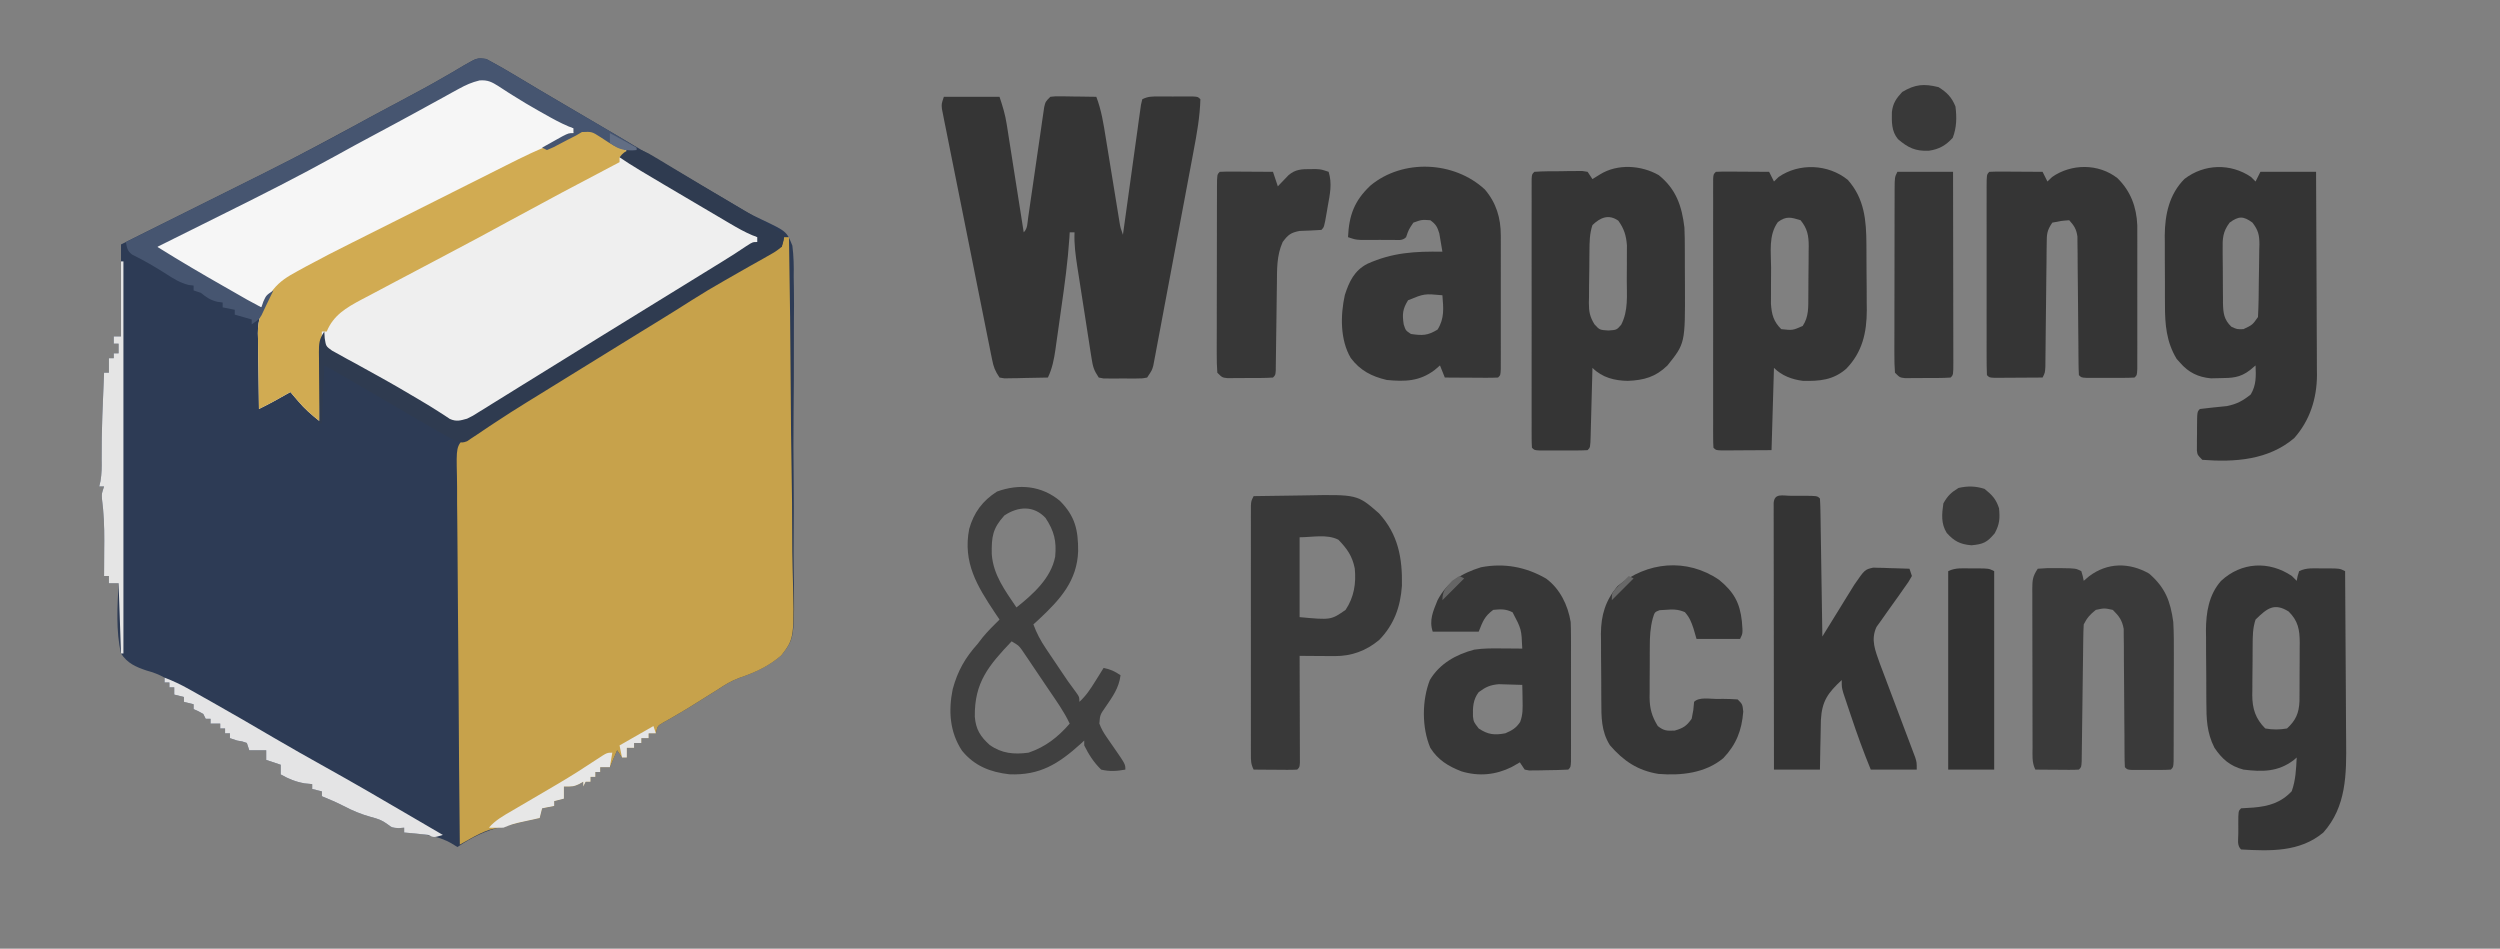<?xml version="1.0" encoding="UTF-8"?>
<svg version="1.1" xmlns="http://www.w3.org/2000/svg" width="1033" height="392">
<rect width="100%" height="100%" fill="#808080" stroke="none"/>
<path d="M0 0 C4.286 2.277 8.47 4.672 12.621 7.188 C14.597 8.371 16.574 9.553 18.551 10.734 C19.604 11.365 20.656 11.996 21.741 12.646 C26.946 15.751 32.179 18.807 37.412 21.865 C48.588 28.399 59.735 34.98 70.867 41.589 C80.49 47.299 90.141 52.96 99.803 58.604 C101.996 59.886 104.18 61.183 106.353 62.499 C108.828 63.965 111.319 65.229 113.941 66.411 C124.104 71.248 124.104 71.248 126.462 77.118 C127.026 81.491 127.105 85.648 127.019 90.046 C127.041 91.701 127.069 93.356 127.103 95.011 C127.174 99.488 127.15 103.96 127.102 108.437 C127.07 112.185 127.083 115.931 127.096 119.679 C127.124 128.528 127.072 137.373 126.971 146.222 C126.869 155.325 126.903 164.42 127.003 173.523 C127.084 181.36 127.079 189.195 127.008 197.032 C126.966 201.704 126.955 206.371 127.028 211.042 C127.417 239.319 127.417 239.319 121.865 246.437 C116.682 250.885 111.008 253.497 104.592 255.705 C101.26 256.915 98.606 258.559 95.668 260.527 C94.837 261.045 94.005 261.562 93.148 262.096 C92.376 262.58 91.604 263.064 90.809 263.562 C89.158 264.593 87.507 265.623 85.855 266.652 C84.687 267.385 84.687 267.385 83.494 268.132 C81.766 269.191 80.021 270.221 78.264 271.231 C77.356 271.754 76.447 272.277 75.512 272.816 C74.683 273.284 73.855 273.751 73.001 274.233 C70.756 275.554 70.756 275.554 70.059 278.625 C69.069 278.625 68.079 278.625 67.059 278.625 C67.059 279.285 67.059 279.945 67.059 280.625 C66.069 280.625 65.079 280.625 64.059 280.625 C64.059 281.285 64.059 281.945 64.059 282.625 C63.069 282.625 62.079 282.625 61.059 282.625 C61.059 283.285 61.059 283.945 61.059 284.625 C60.069 284.625 59.079 284.625 58.059 284.625 C58.059 285.945 58.059 287.265 58.059 288.625 C57.399 288.625 56.739 288.625 56.059 288.625 C55.069 287.14 55.069 287.14 54.059 285.625 C53.069 287.935 52.079 290.245 51.059 292.625 C49.739 292.625 48.419 292.625 47.059 292.625 C47.059 293.285 47.059 293.945 47.059 294.625 C46.399 294.625 45.739 294.625 45.059 294.625 C45.059 295.285 45.059 295.945 45.059 296.625 C44.399 296.625 43.739 296.625 43.059 296.625 C43.059 297.285 43.059 297.945 43.059 298.625 C42.399 298.625 41.739 298.625 41.059 298.625 C40.729 299.285 40.399 299.945 40.059 300.625 C40.059 299.965 40.059 299.305 40.059 298.625 C39.481 298.955 38.904 299.285 38.309 299.625 C36.059 300.625 36.059 300.625 32.059 300.625 C32.059 302.275 32.059 303.925 32.059 305.625 C30.739 305.955 29.419 306.285 28.059 306.625 C28.059 307.285 28.059 307.945 28.059 308.625 C26.409 308.955 24.759 309.285 23.059 309.625 C22.729 310.945 22.399 312.265 22.059 313.625 C21.455 313.758 20.852 313.891 20.23 314.027 C19.431 314.204 18.632 314.381 17.809 314.562 C17.02 314.737 16.231 314.911 15.418 315.09 C13.29 315.573 11.175 316.094 9.059 316.625 C8.252 316.804 7.445 316.983 6.613 317.168 C-0.416 318.859 -5.949 321.609 -11.941 325.625 C-12.701 325.153 -13.46 324.681 -14.242 324.195 C-20.372 320.629 -27.015 320.155 -33.941 319.625 C-33.941 318.965 -33.941 318.305 -33.941 317.625 C-34.684 317.687 -35.426 317.749 -36.191 317.812 C-38.941 317.625 -38.941 317.625 -40.816 316.203 C-43.131 314.484 -44.915 313.899 -47.691 313.188 C-51.763 312.045 -55.318 310.584 -59.047 308.609 C-61.941 307.106 -64.932 305.879 -67.941 304.625 C-67.941 303.965 -67.941 303.305 -67.941 302.625 C-69.261 302.295 -70.581 301.965 -71.941 301.625 C-71.941 300.965 -71.941 300.305 -71.941 299.625 C-72.973 299.522 -74.004 299.419 -75.066 299.312 C-78.892 298.634 -81.575 297.513 -84.941 295.625 C-84.941 294.305 -84.941 292.985 -84.941 291.625 C-86.921 290.965 -88.901 290.305 -90.941 289.625 C-90.941 288.305 -90.941 286.985 -90.941 285.625 C-93.251 285.625 -95.561 285.625 -97.941 285.625 C-98.436 284.14 -98.436 284.14 -98.941 282.625 C-100.833 281.944 -100.833 281.944 -102.941 281.625 C-103.931 281.295 -104.921 280.965 -105.941 280.625 C-105.941 279.965 -105.941 279.305 -105.941 278.625 C-106.601 278.625 -107.261 278.625 -107.941 278.625 C-107.941 277.965 -107.941 277.305 -107.941 276.625 C-108.601 276.625 -109.261 276.625 -109.941 276.625 C-109.941 275.965 -109.941 275.305 -109.941 274.625 C-111.261 274.625 -112.581 274.625 -113.941 274.625 C-113.941 273.965 -113.941 273.305 -113.941 272.625 C-114.601 272.625 -115.261 272.625 -115.941 272.625 C-116.271 271.965 -116.601 271.305 -116.941 270.625 C-118.958 269.491 -118.958 269.491 -120.941 268.625 C-120.941 267.965 -120.941 267.305 -120.941 266.625 C-122.261 266.295 -123.581 265.965 -124.941 265.625 C-124.941 264.965 -124.941 264.305 -124.941 263.625 C-126.261 263.295 -127.581 262.965 -128.941 262.625 C-128.941 261.635 -128.941 260.645 -128.941 259.625 C-129.601 259.625 -130.261 259.625 -130.941 259.625 C-130.941 258.965 -130.941 258.305 -130.941 257.625 C-131.601 257.625 -132.261 257.625 -132.941 257.625 C-132.941 256.965 -132.941 256.305 -132.941 255.625 C-135.421 254.257 -137.6 253.447 -140.359 252.699 C-144.787 251.218 -148.36 249.67 -150.941 245.625 C-153.105 236.268 -152.432 226.156 -151.941 216.625 C-153.261 216.625 -154.581 216.625 -155.941 216.625 C-155.941 215.635 -155.941 214.645 -155.941 213.625 C-156.601 213.625 -157.261 213.625 -157.941 213.625 C-157.936 212.95 -157.931 212.276 -157.926 211.581 C-157.905 208.47 -157.892 205.36 -157.879 202.25 C-157.871 201.189 -157.862 200.128 -157.854 199.035 C-157.836 193.171 -158.048 187.478 -158.823 181.662 C-158.941 179.625 -158.941 179.625 -157.941 176.625 C-158.601 176.625 -159.261 176.625 -159.941 176.625 C-159.776 175.926 -159.611 175.228 -159.441 174.508 C-158.906 171.419 -158.882 168.635 -158.941 165.5 C-159.037 153.533 -158.431 141.579 -157.941 129.625 C-157.281 129.625 -156.621 129.625 -155.941 129.625 C-155.941 127.645 -155.941 125.665 -155.941 123.625 C-155.281 123.625 -154.621 123.625 -153.941 123.625 C-153.941 122.965 -153.941 122.305 -153.941 121.625 C-153.281 121.625 -152.621 121.625 -151.941 121.625 C-151.941 120.305 -151.941 118.985 -151.941 117.625 C-152.601 117.625 -153.261 117.625 -153.941 117.625 C-153.941 116.635 -153.941 115.645 -153.941 114.625 C-152.951 114.625 -151.961 114.625 -150.941 114.625 C-150.941 102.085 -150.941 89.545 -150.941 76.625 C-145.566 73.949 -140.191 71.273 -134.652 68.516 C-131.198 66.793 -127.743 65.071 -124.289 63.348 C-118.836 60.627 -113.382 57.907 -107.926 55.193 C-80.262 41.438 -80.262 41.438 -53.058 26.802 C-49.849 25.017 -46.612 23.285 -43.371 21.559 C-42.28 20.976 -41.189 20.393 -40.065 19.793 C-38.399 18.905 -36.733 18.018 -35.066 17.133 C-28.967 13.894 -22.895 10.63 -16.926 7.156 C-16.013 6.631 -15.101 6.106 -14.161 5.565 C-12.482 4.593 -10.813 3.605 -9.156 2.597 C-3.804 -0.485 -3.804 -0.485 0 0 Z " fill="#2D3B55" transform="translate(200.941,24.375)"/>
<path d="M0 0 C0.66 0 1.32 0 2 0 C2.384 21.94 2.641 43.879 2.749 65.822 C2.802 76.012 2.895 86.199 3.087 96.387 C3.254 105.273 3.342 114.155 3.339 123.041 C3.34 127.745 3.379 132.441 3.511 137.142 C4.281 165.728 4.281 165.728 -1.17 172.826 C-6.347 177.298 -12.026 179.894 -18.458 182.085 C-21.8 183.288 -24.449 184.928 -27.391 186.902 C-28.222 187.42 -29.054 187.937 -29.91 188.471 C-30.682 188.955 -31.454 189.439 -32.25 189.938 C-33.901 190.968 -35.552 191.998 -37.203 193.027 C-37.982 193.516 -38.762 194.004 -39.564 194.507 C-41.292 195.566 -43.038 196.596 -44.795 197.606 C-45.703 198.129 -46.611 198.652 -47.547 199.191 C-48.375 199.659 -49.204 200.126 -50.058 200.608 C-52.302 201.929 -52.302 201.929 -53 205 C-53.99 205 -54.98 205 -56 205 C-56 205.66 -56 206.32 -56 207 C-56.99 207 -57.98 207 -59 207 C-59 207.66 -59 208.32 -59 209 C-59.99 209 -60.98 209 -62 209 C-62 209.66 -62 210.32 -62 211 C-62.99 211 -63.98 211 -65 211 C-65 212.32 -65 213.64 -65 215 C-65.66 215 -66.32 215 -67 215 C-67.66 214.01 -68.32 213.02 -69 212 C-69.99 214.31 -70.98 216.62 -72 219 C-73.32 219 -74.64 219 -76 219 C-76 219.66 -76 220.32 -76 221 C-76.66 221 -77.32 221 -78 221 C-78 221.66 -78 222.32 -78 223 C-78.66 223 -79.32 223 -80 223 C-80 223.66 -80 224.32 -80 225 C-80.66 225 -81.32 225 -82 225 C-82.33 225.66 -82.66 226.32 -83 227 C-83 226.34 -83 225.68 -83 225 C-83.578 225.33 -84.155 225.66 -84.75 226 C-87 227 -87 227 -91 227 C-91 228.65 -91 230.3 -91 232 C-92.32 232.33 -93.64 232.66 -95 233 C-95 233.66 -95 234.32 -95 235 C-96.65 235.33 -98.3 235.66 -100 236 C-100.33 237.32 -100.66 238.64 -101 240 C-101.603 240.133 -102.207 240.266 -102.828 240.402 C-104.027 240.667 -104.027 240.667 -105.25 240.938 C-106.039 241.112 -106.828 241.286 -107.641 241.465 C-109.769 241.948 -111.884 242.466 -114 243 C-114.819 243.191 -115.637 243.382 -116.48 243.578 C-117.374 243.8 -118.267 244.022 -119.188 244.25 C-120.068 244.461 -120.948 244.673 -121.855 244.891 C-124.716 245.9 -127.066 247.083 -129.697 248.569 C-130.907 249.25 -130.907 249.25 -132.142 249.945 C-133.062 250.467 -133.062 250.467 -134 251 C-134.234 229.477 -134.41 207.955 -134.518 186.432 C-134.57 176.438 -134.64 166.444 -134.754 156.451 C-134.854 147.74 -134.919 139.03 -134.941 130.318 C-134.954 125.706 -134.985 121.095 -135.057 116.483 C-135.125 112.139 -135.146 107.798 -135.131 103.454 C-135.134 101.862 -135.154 100.27 -135.192 98.679 C-135.467 86.672 -135.467 86.672 -131.856 82.556 C-129.306 80.74 -126.819 79.35 -124 78 C-122.489 77.087 -120.985 76.162 -119.492 75.219 C-117.955 74.309 -116.416 73.403 -114.875 72.5 C-107.312 68.014 -99.822 63.426 -92.375 58.75 C-67.633 43.228 -42.722 27.965 -17.643 12.993 C-16.886 12.54 -16.128 12.088 -15.348 11.621 C-14.625 11.189 -13.902 10.757 -13.157 10.312 C-10.279 8.562 -7.449 6.74 -4.627 4.903 C-3 4 -3 4 -1 4 C-0.67 2.68 -0.34 1.36 0 0 Z " fill="#C7A24B" transform="translate(324,98)"/>
<path d="M0 0 C1.055 0.64 2.11 1.279 3.198 1.938 C3.772 2.282 4.346 2.627 4.938 2.981 C6.76 4.077 8.575 5.185 10.389 6.294 C11.603 7.027 12.817 7.759 14.031 8.491 C16.336 9.88 18.638 11.272 20.939 12.667 C24.248 14.66 27.583 16.591 30.951 18.481 C30.951 19.141 30.951 19.801 30.951 20.481 C26.496 22.956 26.496 22.956 21.951 25.481 C24.003 24.25 26.064 23.047 28.139 21.856 C28.717 21.506 29.295 21.155 29.891 20.794 C32.622 19.25 34.291 18.339 37.42 19.012 C38.255 19.497 39.091 19.982 39.951 20.481 C40.512 20.788 41.072 21.094 41.65 21.409 C43.539 22.447 45.402 23.521 47.264 24.606 C47.909 24.979 48.554 25.351 49.219 25.735 C50.798 26.648 52.375 27.564 53.951 28.481 C53.291 29.141 52.631 29.801 51.951 30.481 C63.908 38.145 76.131 45.33 88.398 52.481 C90.155 53.506 91.91 54.533 93.665 55.561 C95.791 56.803 97.922 58.037 100.058 59.26 C100.974 59.792 101.89 60.324 102.834 60.872 C103.635 61.331 104.436 61.79 105.26 62.263 C105.819 62.665 106.377 63.067 106.951 63.481 C106.951 64.141 106.951 64.801 106.951 65.481 C104.898 66.971 104.898 66.971 102.002 68.719 C100.937 69.368 99.873 70.016 98.776 70.684 C97.605 71.388 96.435 72.091 95.264 72.794 C94.066 73.521 92.868 74.249 91.67 74.977 C89.243 76.454 86.814 77.927 84.384 79.398 C79.718 82.225 75.084 85.102 70.451 87.981 C62.628 92.831 54.792 97.66 46.951 102.481 C37.319 108.405 27.696 114.344 18.084 120.302 C14.456 122.55 10.826 124.794 7.194 127.036 C6.243 127.623 5.293 128.21 4.314 128.814 C2.502 129.934 0.689 131.052 -1.124 132.169 C-1.943 132.676 -2.763 133.182 -3.607 133.704 C-4.378 134.177 -5.149 134.65 -5.943 135.138 C-7.807 136.327 -9.56 137.596 -11.334 138.915 C-14.049 140.481 -14.049 140.481 -16.394 140.248 C-19.294 139.41 -21.605 138.264 -24.232 136.778 C-25.232 136.216 -26.232 135.654 -27.262 135.074 C-28.326 134.466 -29.39 133.858 -30.486 133.231 C-31.585 132.609 -32.685 131.986 -33.817 131.345 C-44.639 125.195 -55.421 118.962 -66.049 112.481 C-66.677 112.103 -67.306 111.724 -67.953 111.334 C-71.929 108.841 -71.929 108.841 -73.049 105.481 C-73.379 116.701 -73.709 127.921 -74.049 139.481 C-77.526 136.699 -80.066 134.52 -82.861 131.231 C-83.466 130.525 -84.07 129.818 -84.693 129.091 C-85.14 128.559 -85.588 128.028 -86.049 127.481 C-86.652 127.819 -87.255 128.157 -87.877 128.505 C-88.676 128.951 -89.475 129.397 -90.299 129.856 C-91.087 130.297 -91.876 130.738 -92.689 131.192 C-94.788 132.339 -96.907 133.418 -99.049 134.481 C-99.148 129.216 -99.22 123.951 -99.268 118.685 C-99.288 116.897 -99.316 115.108 -99.35 113.32 C-99.399 110.738 -99.422 108.157 -99.439 105.575 C-99.46 104.785 -99.48 103.995 -99.502 103.181 C-99.504 97.292 -97.985 93.583 -95.049 88.481 C-96.039 89.801 -97.029 91.121 -98.049 92.481 C-102.165 91.224 -105.694 89.699 -109.392 87.505 C-110.386 86.92 -111.379 86.334 -112.402 85.732 C-113.44 85.113 -114.479 84.494 -115.549 83.856 C-117.694 82.59 -119.84 81.324 -121.986 80.059 C-123.022 79.446 -124.059 78.833 -125.127 78.202 C-128.916 75.971 -132.726 73.779 -136.549 71.606 C-137.631 70.99 -138.714 70.374 -139.83 69.739 C-140.562 69.324 -141.294 68.909 -142.049 68.481 C-139.533 65.597 -136.778 64.171 -133.366 62.485 C-132.196 61.904 -131.026 61.322 -129.82 60.723 C-129.194 60.415 -128.567 60.107 -127.922 59.79 C-125.934 58.813 -123.95 57.829 -121.967 56.843 C-118.442 55.092 -114.914 53.347 -111.384 51.604 C-105.137 48.52 -98.893 45.43 -92.654 42.329 C-91.979 41.993 -91.303 41.658 -90.607 41.312 C-79.341 35.705 -68.25 29.825 -57.254 23.704 C-54.156 21.986 -51.038 20.308 -47.916 18.634 C-46.915 18.096 -45.915 17.559 -44.884 17.005 C-42.812 15.895 -40.74 14.786 -38.667 13.678 C-33.46 10.888 -28.284 8.064 -23.166 5.114 C-22.256 4.595 -21.346 4.075 -20.408 3.54 C-18.719 2.571 -17.037 1.59 -15.365 0.592 C-14.241 -0.049 -14.241 -0.049 -13.095 -0.702 C-12.134 -1.268 -12.134 -1.268 -11.153 -1.845 C-7.017 -3.17 -3.766 -1.876 0 0 Z " fill="#EFEFEF" transform="translate(206.049,34.519)"/>
<path d="M0 0 C7.59 0 15.18 0 23 0 C24.339 4.018 25.322 7.206 25.961 11.271 C26.201 12.772 26.201 12.772 26.446 14.303 C26.611 15.366 26.776 16.429 26.945 17.523 C27.12 18.625 27.295 19.726 27.475 20.861 C28.03 24.365 28.577 27.87 29.125 31.375 C29.501 33.757 29.877 36.138 30.254 38.52 C31.175 44.346 32.09 50.172 33 56 C34.642 54.358 34.492 52.312 34.816 50.053 C34.97 48.998 35.123 47.944 35.282 46.857 C35.445 45.709 35.609 44.562 35.777 43.379 C36.129 40.976 36.482 38.573 36.834 36.17 C37.388 32.36 37.939 28.551 38.486 24.74 C39.013 21.077 39.551 17.415 40.09 13.754 C40.251 12.608 40.413 11.462 40.579 10.282 C40.736 9.224 40.893 8.166 41.054 7.076 C41.189 6.142 41.324 5.208 41.463 4.246 C42 2 42 2 44 0 C45.971 -0.227 45.971 -0.227 48.352 -0.195 C49.202 -0.189 50.053 -0.182 50.93 -0.176 C52.264 -0.151 52.264 -0.151 53.625 -0.125 C54.971 -0.111 54.971 -0.111 56.344 -0.098 C58.563 -0.074 60.781 -0.041 63 0 C65.11 5.543 65.978 11.153 66.91 16.98 C67.083 18.03 67.255 19.08 67.432 20.162 C67.98 23.503 68.522 26.845 69.062 30.188 C69.608 33.54 70.154 36.893 70.703 40.245 C71.044 42.328 71.383 44.412 71.718 46.496 C71.949 47.908 71.949 47.908 72.184 49.348 C72.318 50.176 72.452 51.004 72.589 51.857 C72.984 54.173 72.984 54.173 74 57 C74.096 56.301 74.192 55.601 74.29 54.881 C75.193 48.302 76.104 41.724 77.026 35.147 C77.499 31.766 77.969 28.384 78.431 25.001 C78.962 21.115 79.508 17.231 80.055 13.348 C80.302 11.518 80.302 11.518 80.554 9.651 C80.794 7.97 80.794 7.97 81.039 6.254 C81.176 5.262 81.314 4.269 81.456 3.246 C81.635 2.505 81.815 1.764 82 1 C84.437 -0.219 86.033 -0.129 88.754 -0.133 C90.159 -0.135 90.159 -0.135 91.592 -0.137 C93.062 -0.131 93.062 -0.131 94.562 -0.125 C95.547 -0.129 96.531 -0.133 97.545 -0.137 C98.48 -0.135 99.415 -0.134 100.379 -0.133 C101.241 -0.132 102.103 -0.131 102.99 -0.129 C105 0 105 0 106 1 C105.807 8.232 104.52 15.382 103.174 22.473 C102.992 23.455 102.81 24.436 102.622 25.448 C102.025 28.654 101.421 31.858 100.816 35.062 C100.396 37.304 99.977 39.546 99.557 41.787 C98.68 46.464 97.8 51.141 96.917 55.817 C95.784 61.815 94.663 67.816 93.544 73.817 C92.682 78.437 91.813 83.055 90.942 87.673 C90.526 89.887 90.112 92.1 89.7 94.314 C89.125 97.398 88.541 100.481 87.955 103.562 C87.786 104.479 87.618 105.395 87.443 106.339 C87.282 107.177 87.121 108.015 86.955 108.879 C86.75 109.971 86.75 109.971 86.54 111.084 C86 113 86 113 84 116 C81.969 116.388 81.969 116.388 79.5 116.398 C78.17 116.404 78.17 116.404 76.812 116.41 C75.884 116.399 74.956 116.387 74 116.375 C73.072 116.387 72.144 116.398 71.188 116.41 C70.301 116.406 69.414 116.402 68.5 116.398 C67.685 116.395 66.871 116.392 66.031 116.388 C65.361 116.26 64.691 116.132 64 116 C61.988 112.982 61.583 111.559 61.039 108.073 C60.879 107.072 60.719 106.07 60.554 105.038 C60.389 103.957 60.224 102.876 60.055 101.762 C59.88 100.648 59.705 99.535 59.525 98.387 C59.157 96.03 58.792 93.672 58.431 91.314 C57.879 87.711 57.313 84.11 56.746 80.51 C56.39 78.219 56.034 75.928 55.68 73.637 C55.511 72.562 55.342 71.486 55.168 70.379 C54.434 65.545 53.773 60.906 54 56 C53.34 56 52.68 56 52 56 C51.962 56.689 51.924 57.378 51.885 58.088 C51.235 68.013 49.887 77.81 48.471 87.65 C48.059 90.521 47.659 93.393 47.26 96.266 C46.998 98.104 46.736 99.943 46.473 101.781 C46.355 102.633 46.237 103.485 46.116 104.363 C45.51 108.509 44.806 112.172 43 116 C39.708 116.087 36.417 116.14 33.125 116.188 C32.188 116.213 31.251 116.238 30.285 116.264 C29.389 116.273 28.493 116.283 27.57 116.293 C26.743 116.309 25.915 116.324 25.063 116.341 C24.382 116.228 23.701 116.116 23 116 C21.098 113.147 20.571 111.736 19.918 108.483 C19.728 107.558 19.539 106.633 19.344 105.679 C19.144 104.666 18.944 103.653 18.738 102.609 C18.521 101.541 18.305 100.472 18.082 99.371 C17.367 95.832 16.661 92.291 15.957 88.75 C15.465 86.295 14.972 83.84 14.479 81.386 C13.446 76.239 12.419 71.09 11.395 65.941 C10.211 59.987 9.016 54.035 7.816 48.084 C6.662 42.36 5.517 36.634 4.375 30.908 C3.888 28.47 3.399 26.034 2.907 23.597 C2.222 20.196 1.547 16.794 0.874 13.391 C0.668 12.378 0.462 11.364 0.25 10.321 C0.069 9.395 -0.112 8.47 -0.299 7.517 C-0.459 6.712 -0.62 5.908 -0.785 5.079 C-1 3 -1 3 0 0 Z " fill="#353535" transform="translate(390,40)"/>
<path d="M0 0 C1.055 0.64 2.11 1.279 3.198 1.938 C3.772 2.282 4.346 2.627 4.938 2.981 C6.76 4.077 8.575 5.185 10.389 6.294 C11.603 7.027 12.817 7.759 14.031 8.491 C16.336 9.88 18.638 11.272 20.939 12.667 C24.248 14.66 27.583 16.591 30.951 18.481 C30.951 19.141 30.951 19.801 30.951 20.481 C13.207 29.656 -4.569 38.765 -22.439 47.692 C-23.36 48.152 -23.36 48.152 -24.299 48.621 C-29.831 51.385 -35.365 54.145 -40.902 56.899 C-57.871 65.335 -57.871 65.335 -74.72 74.005 C-75.457 74.388 -76.194 74.772 -76.952 75.167 C-86.602 80.018 -86.602 80.018 -94.486 87.169 C-94.959 87.75 -95.432 88.331 -95.92 88.93 C-97.125 90.497 -97.125 90.497 -98.049 92.481 C-102.165 91.224 -105.694 89.699 -109.392 87.505 C-110.386 86.92 -111.379 86.334 -112.402 85.732 C-113.44 85.113 -114.479 84.494 -115.549 83.856 C-117.694 82.59 -119.84 81.324 -121.986 80.059 C-123.022 79.446 -124.059 78.833 -125.127 78.202 C-128.916 75.971 -132.726 73.779 -136.549 71.606 C-137.631 70.99 -138.714 70.374 -139.83 69.739 C-140.562 69.324 -141.294 68.909 -142.049 68.481 C-139.533 65.597 -136.778 64.171 -133.366 62.485 C-132.196 61.904 -131.026 61.322 -129.82 60.723 C-129.194 60.415 -128.567 60.107 -127.922 59.79 C-125.934 58.813 -123.95 57.829 -121.967 56.843 C-118.442 55.092 -114.914 53.347 -111.384 51.604 C-105.137 48.52 -98.893 45.43 -92.654 42.329 C-91.979 41.993 -91.303 41.658 -90.607 41.312 C-79.341 35.705 -68.25 29.825 -57.254 23.704 C-54.156 21.986 -51.038 20.308 -47.916 18.634 C-46.915 18.096 -45.915 17.559 -44.884 17.005 C-42.812 15.895 -40.74 14.786 -38.667 13.678 C-33.46 10.888 -28.284 8.064 -23.166 5.114 C-22.256 4.595 -21.346 4.075 -20.408 3.54 C-18.719 2.571 -17.037 1.59 -15.365 0.592 C-14.241 -0.049 -14.241 -0.049 -13.095 -0.702 C-12.134 -1.268 -12.134 -1.268 -11.153 -1.845 C-7.017 -3.17 -3.766 -1.876 0 0 Z " fill="#F6F6F6" transform="translate(206.049,34.519)"/>
<path d="M0 0 C0.619 0.619 1.238 1.238 1.875 1.875 C2.535 0.555 3.195 -0.765 3.875 -2.125 C11.465 -2.125 19.055 -2.125 26.875 -2.125 C26.943 9.567 26.998 21.259 27.03 32.952 C27.046 38.382 27.067 43.811 27.101 49.241 C27.134 54.487 27.152 59.732 27.16 64.978 C27.165 66.973 27.176 68.969 27.192 70.965 C27.214 73.772 27.217 76.579 27.216 79.386 C27.226 80.201 27.237 81.016 27.248 81.856 C27.197 91.553 24.337 100.544 17.875 107.875 C7.205 116.951 -6.607 117.922 -20.125 116.875 C-22.125 114.875 -22.125 114.875 -22.368 113.011 C-22.364 112.274 -22.36 111.537 -22.355 110.777 C-22.354 109.976 -22.352 109.175 -22.35 108.35 C-22.337 107.512 -22.325 106.675 -22.312 105.812 C-22.312 104.971 -22.311 104.13 -22.311 103.264 C-22.265 97.015 -22.265 97.015 -21.125 95.875 C-17.406 95.412 -13.686 95.038 -9.957 94.668 C-5.795 93.807 -3.428 92.508 -0.125 89.875 C2.206 85.955 2.051 82.361 1.875 77.875 C1.112 78.514 0.349 79.154 -0.438 79.812 C-4.598 83.005 -7.813 83.06 -12.938 83.125 C-14.14 83.151 -15.343 83.177 -16.582 83.203 C-21.866 82.714 -25.84 80.776 -29.312 76.75 C-29.78 76.232 -30.248 75.714 -30.73 75.18 C-34.979 68.159 -35.583 60.922 -35.559 52.883 C-35.566 51.343 -35.566 51.343 -35.574 49.772 C-35.581 47.612 -35.58 45.452 -35.571 43.292 C-35.563 40.016 -35.591 36.741 -35.623 33.465 C-35.625 31.354 -35.624 29.243 -35.621 27.133 C-35.632 26.168 -35.644 25.203 -35.655 24.209 C-35.567 15.484 -33.817 7.164 -27.5 0.812 C-19.393 -5.433 -8.461 -5.754 0 0 Z M-8.838 18.861 C-11.703 22.637 -11.818 25.542 -11.719 30.098 C-11.719 30.88 -11.719 31.663 -11.719 32.469 C-11.714 34.117 -11.696 35.765 -11.667 37.413 C-11.625 39.933 -11.626 42.45 -11.633 44.971 C-11.622 46.576 -11.609 48.18 -11.594 49.785 C-11.594 50.536 -11.593 51.287 -11.593 52.061 C-11.499 56.242 -11.208 58.918 -8.125 61.875 C-5.768 62.963 -5.768 62.963 -3.125 62.875 C0.588 61.124 0.588 61.124 2.875 57.875 C3.159 52.792 3.189 47.708 3.225 42.618 C3.242 40.92 3.269 39.221 3.307 37.523 C3.362 35.071 3.384 32.621 3.398 30.168 C3.432 29.035 3.432 29.035 3.467 27.879 C3.451 23.909 3.013 22.058 0.592 18.857 C-3.188 16.1 -5.062 16.097 -8.838 18.861 Z " fill="#343434" transform="translate(930.125,73.125)"/>
<path d="M0 0 C6.913 7.777 7.658 16.777 7.703 26.668 C7.709 27.636 7.715 28.604 7.72 29.601 C7.73 31.648 7.736 33.695 7.74 35.741 C7.75 38.847 7.781 41.951 7.812 45.057 C7.819 47.052 7.824 49.048 7.828 51.043 C7.84 51.96 7.853 52.877 7.866 53.822 C7.834 63.185 6.005 71.231 -0.629 78.059 C-6.044 82.773 -11.636 83.211 -18.547 83.055 C-23.004 82.501 -27.245 80.943 -30.5 77.688 C-30.83 88.907 -31.16 100.127 -31.5 111.688 C-35.274 111.708 -39.049 111.729 -42.938 111.75 C-44.129 111.759 -45.321 111.768 -46.549 111.778 C-47.946 111.781 -47.946 111.781 -49.371 111.785 C-50.329 111.79 -51.288 111.796 -52.275 111.801 C-54.5 111.688 -54.5 111.688 -55.5 110.688 C-55.598 109.222 -55.626 107.752 -55.627 106.284 C-55.63 105.333 -55.633 104.383 -55.636 103.403 C-55.634 102.352 -55.631 101.3 -55.629 100.217 C-55.631 99.116 -55.633 98.015 -55.635 96.881 C-55.639 93.223 -55.636 89.565 -55.633 85.906 C-55.633 83.377 -55.634 80.847 -55.636 78.317 C-55.637 73.008 -55.635 67.698 -55.63 62.388 C-55.625 56.241 -55.627 50.095 -55.632 43.948 C-55.637 38.045 -55.637 32.143 -55.634 26.24 C-55.633 23.723 -55.634 21.207 -55.636 18.69 C-55.639 15.179 -55.635 11.669 -55.629 8.158 C-55.631 7.107 -55.633 6.055 -55.636 4.972 C-55.633 4.021 -55.63 3.07 -55.627 2.091 C-55.627 1.26 -55.626 0.429 -55.626 -0.427 C-55.5 -2.312 -55.5 -2.312 -54.5 -3.312 C-52.865 -3.4 -51.227 -3.42 -49.59 -3.41 C-48.6 -3.407 -47.611 -3.404 -46.592 -3.4 C-45.551 -3.392 -44.51 -3.384 -43.438 -3.375 C-41.87 -3.368 -41.87 -3.368 -40.271 -3.361 C-37.681 -3.349 -35.09 -3.333 -32.5 -3.312 C-31.84 -1.992 -31.18 -0.672 -30.5 0.688 C-29.861 0.069 -29.221 -0.55 -28.562 -1.188 C-20.098 -7.061 -8.093 -6.537 0 0 Z M-28.875 17.438 C-32.837 22.924 -31.686 29.834 -31.685 36.311 C-31.687 38.547 -31.706 40.783 -31.725 43.02 C-31.728 44.448 -31.73 45.876 -31.73 47.305 C-31.737 49.248 -31.737 49.248 -31.743 51.23 C-31.43 55.684 -30.673 58.515 -27.5 61.688 C-22.795 62.21 -22.795 62.21 -18.625 60.375 C-16.068 56.54 -16.323 52.557 -16.297 48.133 C-16.291 47.394 -16.285 46.656 -16.28 45.895 C-16.27 44.333 -16.264 42.771 -16.26 41.209 C-16.25 38.828 -16.219 36.448 -16.188 34.066 C-16.181 32.547 -16.176 31.027 -16.172 29.508 C-16.16 28.799 -16.147 28.091 -16.134 27.361 C-16.154 22.977 -16.704 20.116 -19.5 16.688 C-23.505 15.45 -25.418 14.891 -28.875 17.438 Z " fill="#353535" transform="translate(763.5,74.312)"/>
<path d="M0 0 C7.163 5.782 9.52 12.713 10.586 21.621 C10.73 24.576 10.75 27.526 10.754 30.484 C10.759 31.732 10.759 31.732 10.764 33.006 C10.769 34.758 10.771 36.51 10.771 38.262 C10.773 40.915 10.792 43.568 10.811 46.221 C10.89 69.501 10.89 69.501 3.586 78.621 C-1.301 83.383 -6.092 84.719 -12.789 84.996 C-18.26 84.914 -23.39 83.646 -27.414 79.621 C-27.439 80.616 -27.464 81.61 -27.49 82.635 C-27.584 86.312 -27.684 89.988 -27.786 93.665 C-27.83 95.259 -27.871 96.853 -27.911 98.447 C-27.969 100.733 -28.033 103.019 -28.098 105.305 C-28.123 106.38 -28.123 106.38 -28.148 107.476 C-28.3 112.507 -28.3 112.507 -29.414 113.621 C-31.037 113.72 -32.663 113.752 -34.289 113.754 C-35.274 113.755 -36.259 113.756 -37.273 113.758 C-38.31 113.754 -39.346 113.75 -40.414 113.746 C-41.969 113.752 -41.969 113.752 -43.555 113.758 C-44.54 113.757 -45.524 113.755 -46.539 113.754 C-47.449 113.753 -48.359 113.752 -49.297 113.75 C-51.414 113.621 -51.414 113.621 -52.414 112.621 C-52.512 111.156 -52.54 109.686 -52.541 108.218 C-52.544 107.267 -52.547 106.316 -52.55 105.337 C-52.548 104.285 -52.546 103.234 -52.543 102.15 C-52.545 101.05 -52.547 99.949 -52.549 98.815 C-52.553 95.157 -52.55 91.498 -52.547 87.84 C-52.548 85.31 -52.549 82.781 -52.55 80.251 C-52.551 74.941 -52.549 69.631 -52.544 64.322 C-52.539 58.175 -52.541 52.028 -52.546 45.882 C-52.551 39.979 -52.551 34.076 -52.548 28.174 C-52.547 25.657 -52.548 23.14 -52.55 20.623 C-52.553 17.113 -52.549 13.602 -52.543 10.092 C-52.545 9.04 -52.548 7.989 -52.55 6.906 C-52.547 5.955 -52.544 5.004 -52.541 4.025 C-52.541 3.193 -52.54 2.362 -52.54 1.506 C-52.414 -0.379 -52.414 -0.379 -51.414 -1.379 C-47.776 -1.658 -44.124 -1.611 -40.477 -1.629 C-38.935 -1.66 -38.935 -1.66 -37.361 -1.691 C-36.38 -1.697 -35.398 -1.702 -34.387 -1.707 C-33.029 -1.721 -33.029 -1.721 -31.645 -1.735 C-30.909 -1.618 -30.173 -1.5 -29.414 -1.379 C-28.424 0.106 -28.424 0.106 -27.414 1.621 C-26.383 0.982 -25.352 0.342 -24.289 -0.316 C-17.066 -4.795 -7.263 -4.149 0 0 Z M-27.414 20.621 C-28.623 24.249 -28.614 27.615 -28.652 31.395 C-28.66 32.155 -28.668 32.916 -28.677 33.7 C-28.691 35.309 -28.701 36.918 -28.709 38.526 C-28.726 40.98 -28.77 43.433 -28.814 45.887 C-28.825 47.452 -28.833 49.017 -28.84 50.582 C-28.857 51.312 -28.875 52.043 -28.893 52.795 C-28.878 56.399 -28.497 58.484 -26.61 61.588 C-24.466 63.952 -24.466 63.952 -20.852 64.184 C-17.403 63.954 -17.403 63.954 -15.539 61.809 C-12.546 55.988 -13.228 49.8 -13.229 43.425 C-13.227 41.261 -13.208 39.097 -13.189 36.934 C-13.187 35.551 -13.185 34.168 -13.184 32.785 C-13.179 31.532 -13.175 30.278 -13.171 28.987 C-13.462 24.954 -14.359 22.078 -16.727 18.809 C-20.706 16.008 -24.176 17.498 -27.414 20.621 Z " fill="#353535" transform="translate(685.414,72.379)"/>
<path d="M0 0 C0.66 0.66 1.32 1.32 2 2 C2.186 1.041 2.186 1.041 2.375 0.062 C2.581 -0.618 2.788 -1.299 3 -2 C6.034 -3.517 9.176 -3.144 12.5 -3.125 C13.19 -3.129 13.879 -3.133 14.59 -3.137 C19.747 -3.127 19.747 -3.127 22 -2 C22.093 9.249 22.164 20.498 22.207 31.748 C22.228 36.973 22.256 42.197 22.302 47.422 C22.346 52.473 22.369 57.523 22.38 62.575 C22.387 64.493 22.401 66.41 22.423 68.328 C22.57 81.854 22.539 95.325 13 106 C3.256 114.158 -8.984 113.663 -21 113 C-22.756 111.244 -22.132 108.964 -22.137 106.629 C-22.133 105.926 -22.129 105.224 -22.125 104.5 C-22.129 103.797 -22.133 103.095 -22.137 102.371 C-22.127 97.127 -22.127 97.127 -21 96 C-19.315 95.867 -17.626 95.769 -15.938 95.688 C-9.537 95.146 -4.535 93.698 -0.062 88.938 C1.577 84.404 1.757 79.789 2 75 C1.585 75.361 1.17 75.722 0.742 76.094 C-5.727 80.966 -12.146 80.971 -20 80 C-25.548 78.529 -28.81 75.672 -31.992 70.977 C-35.191 64.702 -35.321 58.944 -35.336 52.047 C-35.343 50.991 -35.349 49.936 -35.356 48.849 C-35.366 46.62 -35.371 44.391 -35.371 42.162 C-35.375 38.775 -35.411 35.39 -35.449 32.004 C-35.455 29.831 -35.459 27.658 -35.461 25.484 C-35.475 24.483 -35.49 23.482 -35.504 22.45 C-35.457 15.062 -34.325 7.785 -29.292 2.055 C-20.882 -5.792 -9.441 -6.341 0 0 Z M-15 18 C-16.186 21.558 -16.181 24.815 -16.203 28.52 C-16.209 29.256 -16.215 29.992 -16.22 30.75 C-16.23 32.308 -16.236 33.866 -16.24 35.423 C-16.25 37.793 -16.281 40.163 -16.312 42.533 C-16.319 44.049 -16.324 45.566 -16.328 47.082 C-16.34 47.785 -16.353 48.489 -16.366 49.213 C-16.34 54.866 -15.026 58.974 -11 63 C-7.945 63.56 -5.057 63.544 -2 63 C1.65 59.623 2.926 56.673 3.145 51.709 C3.159 50.361 3.166 49.013 3.168 47.664 C3.171 46.948 3.175 46.231 3.178 45.493 C3.183 43.979 3.185 42.464 3.185 40.949 C3.187 38.64 3.206 36.332 3.225 34.023 C3.228 32.549 3.23 31.076 3.23 29.602 C3.238 28.915 3.245 28.228 3.252 27.521 C3.227 22.109 2.555 18.555 -1.312 14.688 C-7.291 10.934 -10.256 13.364 -15 18 Z " fill="#353535" transform="translate(947,238)"/>
<path d="M0 0 C4.714 5.503 6.593 11.785 6.598 18.915 C6.601 20.192 6.604 21.47 6.608 22.787 C6.606 24.182 6.604 25.577 6.602 26.973 C6.602 28.401 6.603 29.829 6.604 31.257 C6.606 34.248 6.604 37.239 6.599 40.23 C6.593 44.071 6.597 47.913 6.603 51.754 C6.606 54.702 6.605 57.65 6.603 60.597 C6.602 62.014 6.603 63.431 6.605 64.848 C6.608 66.823 6.603 68.799 6.598 70.774 C6.597 71.9 6.597 73.025 6.596 74.185 C6.469 76.715 6.469 76.715 5.469 77.715 C3.834 77.802 2.196 77.822 0.559 77.812 C-0.431 77.809 -1.42 77.806 -2.439 77.803 C-3.48 77.794 -4.521 77.786 -5.594 77.777 C-6.639 77.773 -7.683 77.768 -8.76 77.764 C-11.35 77.752 -13.941 77.735 -16.531 77.715 C-17.191 76.065 -17.851 74.415 -18.531 72.715 C-19.253 73.334 -19.975 73.952 -20.719 74.59 C-26.942 79.292 -32.957 79.46 -40.531 78.715 C-46.766 77.259 -51.546 74.793 -55.414 69.613 C-59.84 62.093 -59.68 51.902 -57.844 43.609 C-56.028 38.002 -53.944 33.538 -48.531 30.715 C-38.065 26.019 -28.858 25.545 -17.531 25.715 C-17.787 24.108 -18.062 22.505 -18.344 20.902 C-18.495 20.009 -18.645 19.116 -18.801 18.195 C-19.6 15.48 -20.243 14.356 -22.531 12.715 C-26.083 12.472 -26.083 12.472 -29.531 13.715 C-31.482 16.616 -31.482 16.616 -32.531 19.715 C-34.11 21.294 -35.712 20.845 -37.898 20.848 C-39.227 20.85 -39.227 20.85 -40.582 20.852 C-41.514 20.848 -42.446 20.844 -43.406 20.84 C-44.331 20.844 -45.255 20.848 -46.207 20.852 C-47.095 20.85 -47.983 20.849 -48.898 20.848 C-49.714 20.847 -50.53 20.845 -51.371 20.844 C-53.531 20.715 -53.531 20.715 -56.531 19.715 C-56.112 10.668 -53.937 4.691 -47.281 -1.598 C-33.981 -12.7 -12.731 -11.8 0 0 Z M-31.719 45.777 C-33.984 49.449 -34.149 51.469 -33.531 55.715 C-32.717 58.273 -32.717 58.273 -30.531 59.715 C-25.736 60.411 -23.681 60.409 -19.531 57.902 C-16.618 53.26 -17.11 49.055 -17.531 43.715 C-24.994 43.035 -24.994 43.035 -31.719 45.777 Z " fill="#363636" transform="translate(613.531,78.285)"/>
<path d="M0 0 C5.447 5.343 7.877 11.894 8.189 19.437 C8.19 20.578 8.191 21.718 8.192 22.894 C8.195 24.191 8.198 25.489 8.201 26.826 C8.2 28.233 8.198 29.64 8.195 31.047 C8.196 32.495 8.197 33.942 8.198 35.39 C8.2 38.416 8.198 41.442 8.193 44.468 C8.187 48.355 8.19 52.241 8.196 56.127 C8.2 59.112 8.199 62.098 8.196 65.083 C8.196 66.517 8.196 67.951 8.199 69.384 C8.201 71.381 8.197 73.377 8.192 75.374 C8.191 76.511 8.19 77.649 8.189 78.821 C8.062 81.375 8.062 81.375 7.062 82.375 C5.44 82.474 3.813 82.506 2.188 82.508 C1.203 82.509 0.218 82.51 -0.797 82.512 C-1.833 82.508 -2.87 82.504 -3.938 82.5 C-5.492 82.506 -5.492 82.506 -7.078 82.512 C-8.063 82.51 -9.048 82.509 -10.062 82.508 C-10.973 82.507 -11.883 82.506 -12.82 82.504 C-14.938 82.375 -14.938 82.375 -15.938 81.375 C-16.045 79.525 -16.084 77.67 -16.095 75.817 C-16.105 74.629 -16.116 73.441 -16.126 72.216 C-16.134 70.922 -16.141 69.627 -16.148 68.293 C-16.161 66.959 -16.175 65.625 -16.19 64.29 C-16.252 58.613 -16.305 52.935 -16.339 47.257 C-16.36 43.786 -16.395 40.317 -16.44 36.846 C-16.461 34.881 -16.466 32.916 -16.471 30.95 C-16.487 29.753 -16.504 28.555 -16.521 27.321 C-16.529 26.267 -16.537 25.213 -16.546 24.127 C-16.985 21.043 -17.871 19.658 -19.938 17.375 C-23.37 17.639 -23.37 17.639 -26.938 18.375 C-29.217 21.795 -29.2 23.076 -29.24 27.1 C-29.257 28.274 -29.274 29.449 -29.291 30.659 C-29.299 31.928 -29.308 33.197 -29.316 34.504 C-29.342 36.491 -29.368 38.477 -29.395 40.464 C-29.429 43.248 -29.455 46.031 -29.48 48.815 C-29.526 53.69 -29.581 58.565 -29.643 63.441 C-29.675 66.037 -29.702 68.633 -29.723 71.23 C-29.737 72.401 -29.75 73.573 -29.764 74.78 C-29.773 75.814 -29.783 76.849 -29.793 77.915 C-29.938 80.375 -29.938 80.375 -30.938 82.375 C-34.583 82.404 -38.229 82.422 -41.875 82.438 C-43.436 82.45 -43.436 82.45 -45.029 82.463 C-46.019 82.466 -47.008 82.469 -48.027 82.473 C-49.402 82.481 -49.402 82.481 -50.804 82.489 C-52.938 82.375 -52.938 82.375 -53.938 81.375 C-54.038 78.794 -54.074 76.24 -54.067 73.658 C-54.069 72.85 -54.07 72.042 -54.072 71.209 C-54.077 68.525 -54.074 65.841 -54.07 63.156 C-54.071 61.299 -54.072 59.442 -54.073 57.585 C-54.075 53.688 -54.073 49.79 -54.068 45.893 C-54.062 40.886 -54.065 35.878 -54.071 30.871 C-54.075 27.035 -54.074 23.198 -54.071 19.362 C-54.071 17.515 -54.071 15.668 -54.074 13.821 C-54.076 11.245 -54.072 8.668 -54.067 6.092 C-54.069 5.321 -54.071 4.55 -54.073 3.756 C-54.052 -1.511 -54.052 -1.511 -52.938 -2.625 C-51.303 -2.712 -49.664 -2.732 -48.027 -2.723 C-47.038 -2.719 -46.049 -2.716 -45.029 -2.713 C-43.988 -2.705 -42.947 -2.696 -41.875 -2.688 C-40.308 -2.681 -40.308 -2.681 -38.709 -2.674 C-36.118 -2.662 -33.528 -2.646 -30.938 -2.625 C-30.277 -1.305 -29.617 0.015 -28.938 1.375 C-28.298 0.756 -27.659 0.138 -27 -0.5 C-18.996 -6.054 -7.817 -6.127 0 0 Z " fill="#353535" transform="translate(874.938,73.625)"/>
<path d="M0 0 C3.392 1.75 6.711 3.594 10.008 5.516 C10.653 5.888 11.298 6.261 11.963 6.645 C13.542 7.557 15.119 8.473 16.695 9.391 C15.375 10.051 14.055 10.711 12.695 11.391 C12.695 12.051 12.695 12.711 12.695 13.391 C11.781 13.873 10.866 14.355 9.923 14.853 C-11.256 26.001 -11.256 26.001 -32.305 37.391 C-40.808 42.064 -49.37 46.62 -57.95 51.151 C-62.331 53.464 -66.708 55.783 -71.086 58.101 C-74.42 59.866 -77.755 61.629 -81.093 63.386 C-84.44 65.148 -87.779 66.925 -91.117 68.703 C-92.088 69.212 -93.059 69.72 -94.06 70.244 C-100.206 73.537 -105.557 76.645 -108.305 83.391 C-108.965 83.391 -109.625 83.391 -110.305 83.391 C-110.635 95.601 -110.965 107.811 -111.305 120.391 C-114.782 117.609 -117.322 115.429 -120.117 112.141 C-121.024 111.081 -121.024 111.081 -121.949 110 C-122.397 109.469 -122.844 108.938 -123.305 108.391 C-124.21 108.897 -124.21 108.897 -125.133 109.414 C-125.932 109.86 -126.731 110.306 -127.555 110.766 C-128.344 111.206 -129.132 111.647 -129.945 112.102 C-132.044 113.248 -134.163 114.328 -136.305 115.391 C-136.404 110.125 -136.476 104.861 -136.524 99.595 C-136.544 97.806 -136.572 96.018 -136.606 94.229 C-136.655 91.648 -136.678 89.067 -136.695 86.484 C-136.716 85.694 -136.737 84.905 -136.758 84.091 C-136.76 78.286 -135.244 74.35 -132.305 69.391 C-131.727 68.339 -131.15 67.287 -130.555 66.203 C-127.581 62.487 -124.453 60.65 -120.305 58.391 C-119.218 57.794 -118.131 57.197 -117.012 56.582 C-110.742 53.181 -104.407 49.932 -98.025 46.748 C-92.482 43.98 -86.941 41.207 -81.405 38.425 C-74.908 35.161 -68.41 31.9 -61.91 28.642 C-58.017 26.69 -54.124 24.736 -50.233 22.779 C-46.417 20.86 -42.598 18.945 -38.779 17.033 C-37.341 16.312 -35.903 15.59 -34.466 14.866 C-27.489 11.352 -20.548 7.906 -13.225 5.152 C-10.032 3.886 -7.269 2.026 -4.41 0.148 C-2.305 -0.609 -2.305 -0.609 0 0 Z " fill="#D1AB52" transform="translate(243.305,53.609)"/>
<path d="M0 0 C5.229 -0.1 10.457 -0.172 15.686 -0.22 C17.461 -0.24 19.236 -0.267 21.01 -0.302 C42.851 -0.72 42.851 -0.72 51.812 7.125 C59.767 15.85 61.508 25.623 61.273 37.07 C60.668 45.766 58.036 53.066 51.934 59.379 C46.534 63.906 40.473 66.145 33.453 66.098 C32.609 66.094 31.764 66.091 30.895 66.088 C29.585 66.075 29.585 66.075 28.25 66.062 C27.362 66.058 26.474 66.053 25.559 66.049 C23.372 66.037 21.186 66.021 19 66 C19.002 66.574 19.004 67.148 19.007 67.74 C19.029 73.693 19.044 79.645 19.055 85.598 C19.06 87.823 19.067 90.047 19.075 92.271 C19.088 95.461 19.093 98.65 19.098 101.84 C19.103 102.841 19.108 103.842 19.113 104.873 C19.113 106.255 19.113 106.255 19.114 107.664 C19.116 108.479 19.118 109.294 19.12 110.133 C19 112 19 112 18 113 C16.657 113.086 15.31 113.107 13.965 113.098 C13.156 113.094 12.347 113.091 11.514 113.088 C10.664 113.08 9.813 113.071 8.938 113.062 C8.083 113.058 7.229 113.053 6.35 113.049 C4.233 113.037 2.117 113.019 0 113 C-1.176 110.648 -1.126 109.257 -1.127 106.635 C-1.13 105.718 -1.133 104.801 -1.136 103.856 C-1.134 102.847 -1.131 101.838 -1.129 100.799 C-1.131 99.739 -1.133 98.678 -1.135 97.586 C-1.139 94.068 -1.136 90.55 -1.133 87.031 C-1.133 84.595 -1.134 82.159 -1.136 79.723 C-1.137 74.612 -1.135 69.5 -1.13 64.389 C-1.125 57.825 -1.128 51.26 -1.134 44.696 C-1.138 39.664 -1.136 34.632 -1.134 29.6 C-1.133 27.179 -1.134 24.758 -1.136 22.337 C-1.139 18.958 -1.135 15.58 -1.129 12.201 C-1.131 11.192 -1.133 10.183 -1.136 9.144 C-1.131 7.768 -1.131 7.768 -1.127 6.365 C-1.127 5.566 -1.126 4.766 -1.126 3.943 C-1 2 -1 2 0 0 Z M19 17 C19 27.89 19 38.78 19 50 C31.971 51.2 31.971 51.2 38 47 C41.486 41.771 42.405 36.044 41.785 29.855 C40.757 24.736 38.626 21.716 35 18 C30.22 15.61 24.344 17 19 17 Z " fill="#393939" transform="translate(518,205)"/>
<path d="M0 0 C0.798 0.004 1.596 0.008 2.418 0.012 C3.216 0.008 4.014 0.004 4.836 0 C10.791 0.01 10.791 0.01 11.918 1.137 C12.041 2.916 12.096 4.7 12.123 6.483 C12.143 7.624 12.163 8.765 12.184 9.941 C12.2 11.182 12.217 12.424 12.234 13.703 C12.255 14.967 12.276 16.231 12.297 17.533 C12.352 20.898 12.402 24.263 12.45 27.628 C12.5 31.06 12.556 34.492 12.611 37.924 C12.719 44.661 12.82 51.399 12.918 58.137 C13.351 57.431 13.785 56.725 14.231 55.997 C15.852 53.363 17.478 50.732 19.107 48.103 C20.153 46.411 21.194 44.715 22.234 43.02 C23.23 41.415 23.23 41.415 24.246 39.777 C24.854 38.793 25.461 37.808 26.087 36.794 C30.446 30.469 30.446 30.469 33.933 29.683 C34.97 29.714 34.97 29.714 36.027 29.746 C37.158 29.765 37.158 29.765 38.312 29.785 C39.478 29.835 39.478 29.835 40.668 29.887 C41.857 29.914 41.857 29.914 43.07 29.941 C45.02 29.988 46.969 30.06 48.918 30.137 C49.413 31.622 49.413 31.622 49.918 33.137 C48.547 35.569 48.547 35.569 46.48 38.434 C45.751 39.475 45.021 40.517 44.27 41.59 C43.098 43.239 41.921 44.882 40.733 46.52 C39.59 48.104 38.473 49.706 37.355 51.309 C36.674 52.258 35.992 53.208 35.289 54.187 C32.834 59.469 34.762 63.881 36.592 69.106 C37.299 70.999 38.014 72.89 38.734 74.777 C39.298 76.283 39.298 76.283 39.874 77.82 C41.069 81.011 42.274 84.199 43.48 87.387 C44.69 90.589 45.897 93.791 47.098 96.997 C47.844 98.987 48.595 100.976 49.352 102.963 C49.689 103.861 50.026 104.759 50.373 105.685 C50.672 106.474 50.971 107.263 51.279 108.077 C51.918 110.137 51.918 110.137 51.918 113.137 C45.648 113.137 39.378 113.137 32.918 113.137 C29.88 105.741 27.189 98.286 24.668 90.699 C24.304 89.625 23.941 88.55 23.566 87.443 C23.052 85.901 23.052 85.901 22.527 84.328 C22.218 83.402 21.908 82.476 21.589 81.522 C20.918 79.137 20.918 79.137 20.918 76.137 C15.216 81.431 12.747 84.795 12.309 92.629 C12.242 95.089 12.196 97.55 12.168 100.012 C12.123 101.903 12.123 101.903 12.078 103.832 C12.008 106.933 11.961 110.035 11.918 113.137 C5.648 113.137 -0.622 113.137 -7.082 113.137 C-7.105 98.551 -7.123 83.965 -7.134 69.38 C-7.139 62.608 -7.146 55.836 -7.157 49.064 C-7.168 42.534 -7.174 36.005 -7.177 29.476 C-7.179 26.979 -7.182 24.482 -7.188 21.984 C-7.195 18.5 -7.196 15.016 -7.196 11.531 C-7.199 10.488 -7.203 9.444 -7.206 8.369 C-7.205 7.425 -7.204 6.481 -7.202 5.509 C-7.203 4.684 -7.204 3.859 -7.205 3.009 C-6.926 -1.244 -3.481 0.006 0 0 Z " fill="#343434" transform="translate(740.082,204.863)"/>
<path d="M0 0 C5.762 4.233 9.03 11.038 10.156 17.938 C10.245 19.956 10.284 21.977 10.286 23.997 C10.289 25.195 10.292 26.392 10.295 27.626 C10.293 28.91 10.291 30.193 10.289 31.516 C10.29 32.851 10.291 34.187 10.292 35.523 C10.293 38.313 10.291 41.104 10.287 43.895 C10.281 47.478 10.284 51.062 10.29 54.645 C10.295 58.06 10.292 61.476 10.289 64.891 C10.291 66.182 10.293 67.474 10.295 68.805 C10.29 70.582 10.29 70.582 10.286 72.396 C10.285 73.444 10.284 74.493 10.283 75.573 C10.156 77.938 10.156 77.938 9.156 78.938 C6.164 79.091 3.212 79.169 0.219 79.188 C-0.618 79.208 -1.456 79.229 -2.318 79.25 C-3.12 79.255 -3.921 79.26 -4.746 79.266 C-5.483 79.275 -6.221 79.284 -6.98 79.294 C-7.595 79.176 -8.21 79.059 -8.844 78.938 C-9.504 77.948 -10.164 76.957 -10.844 75.938 C-11.957 76.577 -13.071 77.216 -14.219 77.875 C-20.862 81.173 -27.85 81.82 -34.965 79.664 C-40.388 77.567 -44.684 74.969 -47.844 69.938 C-51.382 61.623 -51.329 50.295 -48.016 41.902 C-43.964 35.109 -37.142 31.329 -29.688 29.371 C-25.789 28.777 -21.968 28.832 -18.031 28.875 C-17.243 28.88 -16.455 28.884 -15.643 28.889 C-13.71 28.9 -11.777 28.918 -9.844 28.938 C-10.176 20.909 -10.176 20.909 -13.844 13.938 C-16.685 12.517 -18.699 12.623 -21.844 12.938 C-25.476 15.661 -26.08 17.529 -27.844 21.938 C-34.114 21.938 -40.384 21.938 -46.844 21.938 C-48.42 17.208 -46.664 13.448 -44.844 8.938 C-40.897 1.434 -34.859 -2.189 -26.887 -4.672 C-17.321 -6.501 -8.393 -4.837 0 0 Z M-27.844 46.938 C-30.165 49.922 -30.333 53.233 -30.215 56.965 C-29.918 59.25 -29.918 59.25 -27.844 61.938 C-23.994 64.504 -21.341 64.775 -16.844 63.938 C-14.022 62.711 -12.425 61.81 -10.719 59.25 C-9.544 56.146 -9.653 53.495 -9.719 50.188 C-9.746 48.432 -9.746 48.432 -9.773 46.641 C-9.797 45.749 -9.82 44.857 -9.844 43.938 C-11.906 43.856 -13.968 43.798 -16.031 43.75 C-17.18 43.715 -18.328 43.68 -19.512 43.645 C-23.148 43.964 -24.936 44.788 -27.844 46.938 Z " fill="#373737" transform="translate(638.844,239.062)"/>
<path d="M0 0 C6.726 5.809 8.814 11.426 10 20 C10.264 24.691 10.257 29.369 10.23 34.066 C10.23 35.382 10.23 36.697 10.229 38.052 C10.228 40.813 10.219 43.573 10.206 46.334 C10.189 49.878 10.185 53.423 10.186 56.967 C10.185 60.354 10.177 63.742 10.168 67.129 C10.167 68.405 10.166 69.681 10.165 70.995 C10.158 72.164 10.152 73.333 10.145 74.537 C10.14 76.088 10.14 76.088 10.134 77.669 C10 80 10 80 9 81 C7.67 81.098 6.334 81.131 5 81.133 C4.196 81.134 3.391 81.135 2.562 81.137 C1.717 81.133 0.871 81.129 0 81.125 C-0.846 81.129 -1.691 81.133 -2.562 81.137 C-3.367 81.135 -4.171 81.134 -5 81.133 C-5.742 81.132 -6.485 81.131 -7.25 81.129 C-9 81 -9 81 -10 80 C-10.102 78.155 -10.136 76.306 -10.142 74.458 C-10.149 73.273 -10.156 72.088 -10.163 70.867 C-10.167 69.575 -10.171 68.284 -10.176 66.953 C-10.193 64.939 -10.21 62.924 -10.229 60.91 C-10.275 55.925 -10.312 50.941 -10.326 45.957 C-10.336 42.493 -10.365 39.03 -10.407 35.566 C-10.426 33.607 -10.423 31.648 -10.42 29.689 C-10.436 28.491 -10.453 27.294 -10.47 26.06 C-10.476 25.008 -10.482 23.956 -10.488 22.872 C-11.133 19.252 -12.401 17.565 -15 15 C-18.5 14.25 -18.5 14.25 -22 15 C-24.365 16.867 -25.66 18.321 -27 21 C-27.115 22.873 -27.167 24.751 -27.189 26.627 C-27.206 27.805 -27.223 28.983 -27.24 30.196 C-27.254 31.474 -27.267 32.751 -27.281 34.066 C-27.309 36.059 -27.337 38.051 -27.366 40.044 C-27.425 44.262 -27.475 48.48 -27.526 52.698 C-27.569 56.171 -27.613 59.644 -27.663 63.117 C-27.7 65.725 -27.732 68.334 -27.76 70.943 C-27.777 72.117 -27.793 73.292 -27.811 74.502 C-27.829 76.062 -27.829 76.062 -27.849 77.653 C-28 80 -28 80 -29 81 C-30.343 81.086 -31.69 81.107 -33.035 81.098 C-33.844 81.094 -34.653 81.091 -35.486 81.088 C-36.336 81.08 -37.187 81.071 -38.062 81.062 C-38.917 81.058 -39.771 81.053 -40.65 81.049 C-42.767 81.037 -44.883 81.019 -47 81 C-48.496 78.009 -48.147 74.941 -48.145 71.66 C-48.15 70.526 -48.15 70.526 -48.155 69.369 C-48.165 66.862 -48.167 64.355 -48.168 61.848 C-48.171 60.109 -48.175 58.37 -48.178 56.631 C-48.184 52.984 -48.186 49.336 -48.185 45.689 C-48.185 41.01 -48.199 36.331 -48.216 31.653 C-48.227 28.061 -48.229 24.469 -48.229 20.877 C-48.23 19.152 -48.234 17.427 -48.242 15.701 C-48.252 13.29 -48.249 10.88 -48.243 8.469 C-48.249 7.754 -48.254 7.038 -48.26 6.301 C-48.237 2.636 -48.092 1.138 -46 -2 C-43.249 -2.249 -40.743 -2.327 -38 -2.25 C-36.894 -2.242 -36.894 -2.242 -35.766 -2.234 C-30.309 -2.155 -30.309 -2.155 -28 -1 C-27.375 1.062 -27.375 1.062 -27 3 C-26.278 2.381 -25.556 1.762 -24.812 1.125 C-17.241 -4.595 -8.238 -4.684 0 0 Z " fill="#3A3A3A" transform="translate(888,237)"/>
<path d="M0 0 C6.007 4.944 8.551 9.364 9.391 17.137 C9.796 22.077 9.796 22.077 8.641 24.387 C2.701 24.387 -3.239 24.387 -9.359 24.387 C-9.772 22.964 -10.184 21.54 -10.609 20.074 C-11.559 17.264 -12.2 15.568 -14.172 13.324 C-17.063 12.085 -19.24 12.127 -22.359 12.387 C-23.102 12.428 -23.844 12.469 -24.609 12.512 C-26.645 13.294 -26.645 13.294 -27.45 15.939 C-28.473 19.818 -28.665 23.438 -28.66 27.418 C-28.664 28.172 -28.669 28.926 -28.673 29.703 C-28.679 31.29 -28.679 32.877 -28.675 34.463 C-28.672 36.88 -28.695 39.295 -28.721 41.711 C-28.723 43.259 -28.724 44.807 -28.723 46.355 C-28.732 47.071 -28.741 47.787 -28.751 48.525 C-28.708 53.21 -27.811 56.399 -25.359 60.387 C-22.835 62.389 -21.599 62.397 -18.359 62.262 C-14.817 61.229 -13.494 60.391 -11.359 57.387 C-10.629 53.776 -10.629 53.776 -10.359 50.387 C-8.258 48.285 -3.818 49.202 -0.922 49.199 C-0.132 49.187 0.657 49.175 1.471 49.162 C3.529 49.157 5.586 49.265 7.641 49.387 C9.641 51.387 9.641 51.387 9.953 54.449 C9.341 62.156 7.091 68.01 1.711 73.66 C-5.719 79.857 -15.701 80.926 -25.062 80.168 C-33.623 78.802 -39.536 74.816 -45.133 68.328 C-48.77 62.571 -48.68 56.63 -48.695 50.055 C-48.705 48.568 -48.705 48.568 -48.715 47.051 C-48.726 44.959 -48.73 42.867 -48.73 40.775 C-48.734 37.595 -48.771 34.416 -48.809 31.236 C-48.814 29.197 -48.818 27.157 -48.82 25.117 C-48.835 24.176 -48.849 23.235 -48.864 22.266 C-48.811 14.564 -46.997 8.51 -41.984 2.574 C-29.848 -7.539 -13.413 -9.172 0 0 Z " fill="#363636" transform="translate(710.359,239.613)"/>
<path d="M0 0 C6.237 6.307 7.521 11.959 7.493 20.704 C7.086 33.034 -0.012 40.763 -8.586 48.797 C-9.383 49.524 -10.179 50.251 -11 51 C-9.66 54.656 -8.018 57.714 -5.848 60.941 C-5.236 61.855 -4.624 62.768 -3.994 63.709 C-3.357 64.651 -2.719 65.592 -2.062 66.562 C-1.112 67.981 -1.112 67.981 -0.143 69.428 C3.163 74.387 3.163 74.387 6.705 79.176 C8 81 8 81 8 83 C10.829 80.449 12.679 77.534 14.688 74.312 C15.31 73.319 15.933 72.325 16.574 71.301 C17.045 70.542 17.515 69.782 18 69 C20.962 69.613 22.381 70.254 25 72 C24.389 77.276 21.621 81.008 18.707 85.271 C16.55 88.36 16.55 88.36 16.256 91.966 C17.04 94.109 17.984 95.731 19.285 97.602 C19.957 98.584 19.957 98.584 20.643 99.586 C21.111 100.259 21.58 100.932 22.062 101.625 C27 108.738 27 108.738 27 111 C23.488 111.636 20.487 111.85 17 111 C13.964 108.055 11.872 104.782 10 101 C10 100.34 10 99.68 10 99 C9.515 99.447 9.031 99.895 8.531 100.355 C-0.622 108.611 -8.299 113.472 -20.938 112.938 C-28.846 112.051 -35.391 109.456 -40.5 103.188 C-45.596 95.485 -46.158 86.701 -44.348 77.789 C-42.277 70.164 -39.237 64.852 -34 59 C-32.948 57.639 -32.948 57.639 -31.875 56.25 C-29.727 53.673 -27.383 51.359 -25 49 C-25.603 48.105 -26.207 47.211 -26.828 46.289 C-34.268 35.109 -40.216 25.483 -37.527 11.551 C-35.604 4.767 -32 -0.085 -26.062 -3.875 C-16.94 -7.226 -7.577 -6.343 0 0 Z M-23 6 C-27.884 11.412 -28.3 14.764 -28.207 21.91 C-27.63 30.524 -22.702 36.992 -18 44 C-11.167 38.562 -3.712 31.942 -2 23 C-1.382 16.609 -2.429 12.363 -6 7 C-10.911 1.75 -17.343 2.228 -23 6 Z M-20 58 C-29.443 67.966 -35.383 74.906 -35.211 89.09 C-34.83 94.344 -32.882 97.39 -29.062 100.812 C-24.104 104.354 -18.98 104.813 -13 104 C-5.933 101.598 -0.854 97.577 4 92 C1.628 86.95 -1.615 82.468 -4.739 77.862 C-5.63 76.547 -6.517 75.23 -7.401 73.911 C-8.866 71.728 -10.338 69.551 -11.812 67.375 C-12.514 66.327 -12.514 66.327 -13.23 65.257 C-13.676 64.602 -14.122 63.948 -14.582 63.273 C-14.976 62.69 -15.37 62.107 -15.777 61.505 C-17.11 59.713 -17.11 59.713 -20 58 Z " fill="#404040" transform="translate(438,207)"/>
<path d="M0 0 C0.773 -0.003 1.547 -0.005 2.344 -0.008 C4.5 0.125 4.5 0.125 7.5 1.125 C9.006 6.064 8.022 10.42 7.125 15.375 C6.986 16.203 6.847 17.03 6.703 17.883 C5.643 23.982 5.643 23.982 4.5 25.125 C1.495 25.33 -1.509 25.444 -4.52 25.551 C-8.181 26.256 -9.287 27.156 -11.5 30.125 C-14.007 35.766 -13.83 41.336 -13.879 47.395 C-13.896 48.471 -13.913 49.548 -13.93 50.657 C-13.983 54.084 -14.024 57.511 -14.062 60.938 C-14.106 64.382 -14.153 67.827 -14.205 71.271 C-14.237 73.412 -14.264 75.554 -14.286 77.695 C-14.299 78.656 -14.313 79.618 -14.326 80.609 C-14.336 81.459 -14.345 82.309 -14.355 83.185 C-14.5 85.125 -14.5 85.125 -15.5 86.125 C-18.972 86.376 -22.457 86.31 -25.938 86.312 C-27.408 86.331 -27.408 86.331 -28.908 86.35 C-29.845 86.352 -30.781 86.353 -31.746 86.355 C-32.609 86.36 -33.472 86.364 -34.361 86.368 C-36.5 86.125 -36.5 86.125 -38.5 84.125 C-38.693 81.51 -38.762 79.002 -38.743 76.386 C-38.745 75.588 -38.747 74.79 -38.749 73.967 C-38.752 71.32 -38.742 68.674 -38.73 66.027 C-38.729 64.194 -38.729 62.361 -38.729 60.528 C-38.728 56.683 -38.719 52.839 -38.706 48.995 C-38.689 44.056 -38.685 39.117 -38.686 34.178 C-38.685 30.392 -38.68 26.607 -38.673 22.821 C-38.67 20.999 -38.668 19.177 -38.667 17.356 C-38.665 14.815 -38.656 12.275 -38.645 9.734 C-38.646 8.974 -38.646 8.214 -38.647 7.431 C-38.614 2.239 -38.614 2.239 -37.5 1.125 C-35.865 1.038 -34.227 1.018 -32.59 1.027 C-31.6 1.031 -30.611 1.034 -29.592 1.037 C-28.551 1.045 -27.51 1.054 -26.438 1.062 C-24.87 1.069 -24.87 1.069 -23.271 1.076 C-20.681 1.088 -18.09 1.104 -15.5 1.125 C-14.84 3.105 -14.18 5.085 -13.5 7.125 C-13.102 6.703 -12.703 6.282 -12.293 5.848 C-11.763 5.3 -11.233 4.752 -10.688 4.188 C-10.165 3.642 -9.643 3.097 -9.105 2.535 C-6.301 0.072 -3.567 -0.012 0 0 Z " fill="#373737" transform="translate(541.5,69.875)"/>
<path d="M0 0 C7.59 0 15.18 0 23 0 C23.023 10.935 23.041 21.87 23.052 32.805 C23.057 37.882 23.064 42.959 23.075 48.036 C23.086 52.931 23.092 57.827 23.095 62.722 C23.097 64.594 23.1 66.466 23.106 68.338 C23.113 70.95 23.114 73.563 23.114 76.176 C23.117 76.957 23.121 77.739 23.124 78.545 C23.114 83.886 23.114 83.886 22 85 C18.528 85.251 15.043 85.185 11.562 85.188 C10.092 85.206 10.092 85.206 8.592 85.225 C7.655 85.227 6.719 85.228 5.754 85.23 C4.891 85.235 4.028 85.239 3.139 85.243 C1 85 1 85 -1 83 C-1.193 80.421 -1.262 77.949 -1.243 75.369 C-1.245 74.582 -1.247 73.795 -1.249 72.984 C-1.252 70.375 -1.242 67.766 -1.23 65.156 C-1.229 63.348 -1.229 61.539 -1.229 59.731 C-1.228 55.938 -1.219 52.145 -1.206 48.352 C-1.189 43.483 -1.185 38.613 -1.186 33.744 C-1.185 30.009 -1.18 26.274 -1.173 22.539 C-1.17 20.743 -1.168 18.947 -1.167 17.151 C-1.165 14.644 -1.156 12.138 -1.145 9.631 C-1.146 8.884 -1.146 8.137 -1.147 7.367 C-1.114 2.229 -1.114 2.229 0 0 Z " fill="#363636" transform="translate(784,71)"/>
<path d="M0 0 C2.915 1.307 2.915 1.307 5.98 3.156 C6.543 3.491 7.106 3.825 7.685 4.169 C9.527 5.267 11.357 6.383 13.188 7.5 C14.467 8.268 15.748 9.034 17.029 9.799 C19.685 11.387 22.336 12.982 24.985 14.583 C28.912 16.952 32.857 19.291 36.809 21.621 C37.429 21.987 38.05 22.353 38.689 22.731 C39.908 23.45 41.127 24.169 42.346 24.888 C45.173 26.556 47.997 28.228 50.82 29.902 C51.751 30.454 52.682 31.006 53.641 31.574 C55.455 32.671 57.236 33.824 59 35 C58.867 37.259 58.867 37.259 58 40 C55.478 41.969 55.478 41.969 52.121 43.855 C51.522 44.198 50.924 44.541 50.307 44.895 C48.359 46.007 46.398 47.097 44.438 48.188 C43.088 48.955 41.739 49.724 40.391 50.496 C38.394 51.639 36.396 52.781 34.395 53.918 C29.799 56.528 25.271 59.222 20.812 62.062 C19.604 62.828 18.396 63.594 17.188 64.359 C16.546 64.766 15.904 65.173 15.242 65.592 C10.289 68.703 5.297 71.751 0.312 74.812 C-10.287 81.327 -20.872 87.865 -31.447 94.419 C-34.063 96.039 -36.682 97.657 -39.301 99.273 C-40.181 99.818 -41.062 100.362 -41.969 100.923 C-43.722 102.005 -45.476 103.085 -47.232 104.163 C-51.66 106.891 -56.039 109.671 -60.367 112.555 C-61.23 113.122 -62.093 113.69 -62.982 114.275 C-64.623 115.358 -66.254 116.456 -67.874 117.571 C-68.606 118.051 -69.339 118.532 -70.094 119.027 C-70.73 119.458 -71.366 119.888 -72.021 120.332 C-74 121 -74 121 -76.411 120.31 C-79.101 118.949 -81.725 117.53 -84.332 116.016 C-85.367 115.416 -86.402 114.817 -87.469 114.2 C-89.124 113.235 -89.124 113.235 -90.812 112.25 C-91.951 111.59 -93.089 110.93 -94.262 110.25 C-97.844 108.171 -101.422 106.086 -105 104 C-105.879 103.488 -105.879 103.488 -106.776 102.965 C-111.722 100.081 -116.668 97.197 -121.609 94.306 C-122.552 93.754 -123.496 93.202 -124.469 92.633 C-125.298 92.147 -126.128 91.661 -126.982 91.161 C-128.3 90.402 -129.64 89.68 -131 89 C-131.33 96.92 -131.66 104.84 -132 113 C-132.33 113 -132.66 113 -133 113 C-133.049 108.07 -133.086 103.141 -133.11 98.211 C-133.12 96.534 -133.134 94.857 -133.151 93.18 C-133.175 90.77 -133.186 88.36 -133.195 85.949 C-133.206 85.199 -133.216 84.449 -133.227 83.676 C-133.227 79.897 -133.151 78.226 -131 75 C-130.942 75.917 -130.884 76.835 -130.824 77.78 C-130.301 81.114 -130.301 81.114 -127.77 82.899 C-126.794 83.433 -125.818 83.966 -124.812 84.516 C-123.729 85.122 -122.646 85.729 -121.529 86.354 C-120.353 86.986 -119.177 87.618 -118 88.25 C-116.807 88.911 -115.615 89.573 -114.424 90.238 C-112.053 91.56 -109.677 92.872 -107.297 94.177 C-102.984 96.562 -98.737 99.046 -94.5 101.562 C-93.825 101.958 -93.151 102.353 -92.456 102.76 C-89.574 104.451 -86.734 106.171 -83.922 107.977 C-83.04 108.541 -82.158 109.106 -81.25 109.688 C-80.175 110.405 -80.175 110.405 -79.078 111.137 C-76.294 112.293 -74.891 111.783 -72 111 C-69.601 109.822 -69.601 109.822 -67.219 108.297 C-66.305 107.735 -65.392 107.174 -64.451 106.595 C-63.477 105.986 -62.503 105.377 -61.5 104.75 C-60.481 104.121 -59.462 103.492 -58.413 102.844 C-55.271 100.903 -52.135 98.952 -49 97 C-47.185 95.878 -45.37 94.757 -43.555 93.637 C-39.223 90.963 -34.896 88.281 -30.571 85.596 C-26.32 82.957 -22.066 80.322 -17.812 77.688 C-16.959 77.159 -16.105 76.63 -15.226 76.086 C-8.158 71.711 -1.08 67.354 6 63 C14.254 57.923 22.506 52.844 30.75 47.75 C31.601 47.225 32.452 46.701 33.328 46.16 C36.748 44.045 40.141 41.922 43.453 39.641 C46 38 46 38 48 38 C48 37.34 48 36.68 48 36 C47.301 35.742 46.603 35.484 45.883 35.218 C42.704 33.875 39.845 32.26 36.871 30.508 C36.288 30.165 35.705 29.823 35.104 29.47 C33.213 28.359 31.325 27.242 29.438 26.125 C28.134 25.357 26.831 24.589 25.528 23.822 C-2.916 7.056 -2.916 7.056 -9 3 C-6.365 -0.514 -4.227 -0.378 0 0 Z " fill="#2F3B50" transform="translate(265,62)"/>
<path d="M0 0 C4.286 2.277 8.47 4.672 12.621 7.188 C14.572 8.356 16.524 9.524 18.477 10.691 C20.051 11.635 20.051 11.635 21.658 12.598 C25.319 14.78 28.993 16.939 32.672 19.09 C33.638 19.655 33.638 19.655 34.624 20.231 C37.188 21.729 39.751 23.227 42.315 24.723 C56.783 33.169 56.783 33.169 62.059 36.625 C62.059 36.955 62.059 37.285 62.059 37.625 C55.848 38.251 52.117 35.576 47.182 32.293 C43.603 30.004 43.603 30.004 39.512 30.184 C38.702 30.659 37.893 31.135 37.059 31.625 C36.054 32.134 35.05 32.643 34.016 33.168 C31.91 34.269 29.806 35.373 27.703 36.48 C26.83 36.858 25.958 37.236 25.059 37.625 C24.399 37.295 23.739 36.965 23.059 36.625 C24.847 35.62 26.64 34.621 28.434 33.625 C29.93 32.79 29.93 32.79 31.457 31.938 C34.059 30.625 34.059 30.625 36.059 30.625 C36.059 29.965 36.059 29.305 36.059 28.625 C35.386 28.379 34.713 28.133 34.02 27.879 C30.424 26.356 27.071 24.49 23.684 22.562 C22.989 22.173 22.294 21.783 21.579 21.381 C17.958 19.335 14.395 17.23 10.887 14.996 C10.222 14.578 9.557 14.16 8.873 13.729 C7.608 12.928 6.353 12.112 5.108 11.281 C2.283 9.497 0.562 8.584 -2.813 8.861 C-6.013 9.643 -8.422 10.705 -11.301 12.293 C-12.321 12.849 -13.341 13.406 -14.392 13.979 C-16.025 14.887 -16.025 14.887 -17.691 15.812 C-19.437 16.768 -21.183 17.723 -22.929 18.678 C-24.738 19.668 -26.545 20.662 -28.352 21.657 C-33.943 24.729 -39.569 27.735 -45.191 30.75 C-47.135 31.793 -49.077 32.838 -51.02 33.883 C-52.076 34.451 -53.133 35.02 -54.222 35.605 C-57.026 37.121 -59.815 38.661 -62.602 40.207 C-77.339 48.358 -92.33 55.942 -107.411 63.429 C-110.646 65.035 -113.877 66.647 -117.109 68.258 C-123.384 71.385 -129.662 74.507 -135.941 77.625 C-126.827 83.317 -117.596 88.756 -108.254 94.062 C-106.981 94.788 -105.708 95.514 -104.436 96.24 C-98.745 99.537 -98.745 99.537 -92.941 102.625 C-92.673 101.841 -92.405 101.058 -92.129 100.25 C-90.941 97.625 -90.941 97.625 -87.941 95.625 C-88.231 96.2 -88.521 96.775 -88.82 97.367 C-89.533 98.802 -90.23 100.244 -90.906 101.695 C-91.227 102.373 -91.548 103.051 -91.879 103.75 C-92.197 104.433 -92.516 105.116 -92.844 105.82 C-93.941 107.625 -93.941 107.625 -96.941 109.625 C-96.941 108.965 -96.941 108.305 -96.941 107.625 C-99.251 106.965 -101.561 106.305 -103.941 105.625 C-103.941 104.965 -103.941 104.305 -103.941 103.625 C-105.591 103.295 -107.241 102.965 -108.941 102.625 C-108.941 101.965 -108.941 101.305 -108.941 100.625 C-109.684 100.522 -110.426 100.419 -111.191 100.312 C-114.145 99.574 -115.594 98.503 -117.941 96.625 C-119.426 96.13 -119.426 96.13 -120.941 95.625 C-120.941 94.965 -120.941 94.305 -120.941 93.625 C-121.638 93.537 -122.334 93.45 -123.051 93.359 C-126.613 92.454 -129.102 90.86 -132.191 88.875 C-136.793 85.936 -141.424 83.228 -146.332 80.828 C-148.402 79.281 -148.43 78.092 -148.941 75.625 C-148.038 75.176 -147.135 74.726 -146.204 74.263 C-137.585 69.974 -128.968 65.681 -120.354 61.383 C-115.928 59.175 -111.501 56.969 -107.072 54.766 C-88.911 45.731 -70.785 36.706 -53.074 26.81 C-49.859 25.024 -46.617 23.288 -43.371 21.559 C-42.28 20.976 -41.189 20.393 -40.065 19.793 C-38.399 18.905 -36.733 18.018 -35.066 17.133 C-28.967 13.894 -22.895 10.63 -16.926 7.156 C-16.013 6.631 -15.101 6.106 -14.161 5.565 C-12.482 4.593 -10.813 3.605 -9.156 2.597 C-3.804 -0.485 -3.804 -0.485 0 0 Z " fill="#465570" transform="translate(200.941,24.375)"/>
<path d="M0 0 C0.69 -0.004 1.379 -0.008 2.09 -0.012 C7.247 -0.002 7.247 -0.002 9.5 1.125 C9.5 28.185 9.5 55.245 9.5 83.125 C3.23 83.125 -3.04 83.125 -9.5 83.125 C-9.5 56.065 -9.5 29.005 -9.5 1.125 C-6.466 -0.392 -3.324 -0.019 0 0 Z " fill="#323232" transform="translate(814.5,234.875)"/>
<path d="M0 0 C3.544 1.345 6.808 2.912 10.113 4.766 C11.101 5.319 12.089 5.872 13.107 6.441 C14.165 7.038 15.223 7.635 16.312 8.25 C17.42 8.873 18.528 9.495 19.67 10.137 C28.156 14.921 36.575 19.815 44.976 24.747 C52.102 28.921 59.284 32.984 66.5 37 C77.81 43.296 89.002 49.779 100.163 56.335 C105.103 59.234 110.052 62.116 115 65 C111.25 66.125 111.25 66.125 109 65 C107.296 64.774 105.587 64.591 103.875 64.438 C102.51 64.312 102.51 64.312 101.117 64.184 C100.419 64.123 99.72 64.062 99 64 C99 63.34 99 62.68 99 62 C98.257 62.062 97.515 62.124 96.75 62.188 C94 62 94 62 92.125 60.578 C89.811 58.859 88.026 58.274 85.25 57.562 C81.178 56.42 77.624 54.959 73.895 52.984 C71 51.481 68.01 50.254 65 49 C65 48.34 65 47.68 65 47 C63.68 46.67 62.36 46.34 61 46 C61 45.34 61 44.68 61 44 C59.969 43.897 58.938 43.794 57.875 43.688 C54.049 43.009 51.366 41.888 48 40 C48 38.68 48 37.36 48 36 C46.02 35.34 44.04 34.68 42 34 C42 32.68 42 31.36 42 30 C39.69 30 37.38 30 35 30 C34.505 28.515 34.505 28.515 34 27 C32.108 26.319 32.108 26.319 30 26 C29.01 25.67 28.02 25.34 27 25 C27 24.34 27 23.68 27 23 C26.34 23 25.68 23 25 23 C25 22.34 25 21.68 25 21 C24.34 21 23.68 21 23 21 C23 20.34 23 19.68 23 19 C21.68 19 20.36 19 19 19 C19 18.34 19 17.68 19 17 C18.34 17 17.68 17 17 17 C16.67 16.34 16.34 15.68 16 15 C13.983 13.866 13.983 13.866 12 13 C12 12.34 12 11.68 12 11 C10.68 10.67 9.36 10.34 8 10 C8 9.34 8 8.68 8 8 C6.68 7.67 5.36 7.34 4 7 C4 6.01 4 5.02 4 4 C3.34 4 2.68 4 2 4 C2 3.34 2 2.68 2 2 C1.34 2 0.68 2 0 2 C0 1.34 0 0.68 0 0 Z " fill="#E4E4E5" transform="translate(68,280)"/>
<path d="M0 0 C0.33 0 0.66 0 1 0 C1 53.46 1 106.92 1 162 C0.67 162 0.34 162 0 162 C-0.33 152.43 -0.66 142.86 -1 133 C-2.32 133 -3.64 133 -5 133 C-5 132.01 -5 131.02 -5 130 C-5.66 130 -6.32 130 -7 130 C-6.995 129.325 -6.99 128.651 -6.984 127.956 C-6.963 124.845 -6.95 121.735 -6.938 118.625 C-6.929 117.564 -6.921 116.503 -6.912 115.41 C-6.894 109.546 -7.106 103.853 -7.881 98.037 C-8 96 -8 96 -7 93 C-7.66 93 -8.32 93 -9 93 C-8.835 92.301 -8.67 91.603 -8.5 90.883 C-7.964 87.794 -7.941 85.01 -8 81.875 C-8.095 69.908 -7.49 57.954 -7 46 C-6.34 46 -5.68 46 -5 46 C-5 44.02 -5 42.04 -5 40 C-4.34 40 -3.68 40 -3 40 C-3 39.34 -3 38.68 -3 38 C-2.34 38 -1.68 38 -1 38 C-1 36.68 -1 35.36 -1 34 C-1.66 34 -2.32 34 -3 34 C-3 33.01 -3 32.02 -3 31 C-2.01 31 -1.02 31 0 31 C0 20.77 0 10.54 0 0 Z " fill="#E5E5E5" transform="translate(50,108)"/>
<path d="M0 0 C3.537 2.23 5.432 4.16 7 8 C7.566 12.517 7.509 16.672 5.875 20.938 C3.035 24.061 0.23 25.681 -3.992 26.285 C-9.586 26.528 -12.627 25.034 -16.75 21.5 C-19.491 18.21 -19.34 14.356 -19.273 10.285 C-18.835 6.618 -17.486 4.678 -15 2 C-9.545 -1.252 -5.984 -1.448 0 0 Z " fill="#393939" transform="translate(801,36)"/>
<path d="M0 0 C3.179 2.57 4.707 4.122 6 8 C6.401 12.252 6.264 14.501 4.25 18.312 C1.041 22.145 -0.476 22.861 -5.438 23.312 C-10.053 22.908 -12.534 21.636 -15.613 18.199 C-18.026 14.373 -17.637 10.367 -17 6 C-15.226 2.847 -13.803 1.491 -10.75 -0.375 C-6.949 -1.239 -3.73 -1.183 0 0 Z " fill="#3B3B3B" transform="translate(820,202)"/>
<path d="M0 0 C-0.33 1.98 -0.66 3.96 -1 6 C-2.32 6 -3.64 6 -5 6 C-5 6.66 -5 7.32 -5 8 C-5.66 8 -6.32 8 -7 8 C-7 8.66 -7 9.32 -7 10 C-7.66 10 -8.32 10 -9 10 C-9 10.66 -9 11.32 -9 12 C-9.66 12 -10.32 12 -11 12 C-11.33 12.66 -11.66 13.32 -12 14 C-12 13.34 -12 12.68 -12 12 C-12.578 12.33 -13.155 12.66 -13.75 13 C-16 14 -16 14 -20 14 C-20 15.65 -20 17.3 -20 19 C-21.32 19.33 -22.64 19.66 -24 20 C-24 20.66 -24 21.32 -24 22 C-25.65 22.33 -27.3 22.66 -29 23 C-29.33 24.32 -29.66 25.64 -30 27 C-30.905 27.199 -30.905 27.199 -31.828 27.402 C-33.027 27.667 -33.027 27.667 -34.25 27.938 C-35.039 28.112 -35.828 28.286 -36.641 28.465 C-40.938 29.391 -40.938 29.391 -45 31 C-47 31.04 -49 31.043 -51 31 C-48.26 27.834 -44.774 25.943 -41.199 23.867 C-40.526 23.471 -39.854 23.075 -39.16 22.667 C-37.005 21.399 -34.847 20.136 -32.688 18.875 C-29.877 17.23 -27.068 15.582 -24.262 13.93 C-23.573 13.525 -22.884 13.12 -22.174 12.703 C-16.786 9.516 -11.513 6.17 -6.305 2.698 C-2.21 0 -2.21 0 0 0 Z " fill="#E7E7E7" transform="translate(253,311)"/>
<path d="M0 0 C0.33 0.99 0.66 1.98 1 3 C0.01 3 -0.98 3 -2 3 C-2 3.66 -2 4.32 -2 5 C-2.99 5 -3.98 5 -5 5 C-5 5.66 -5 6.32 -5 7 C-5.99 7 -6.98 7 -8 7 C-8 7.66 -8 8.32 -8 9 C-8.99 9 -9.98 9 -11 9 C-11 10.32 -11 11.64 -11 13 C-11.66 13 -12.32 13 -13 13 C-13.33 11.35 -13.66 9.7 -14 8 C-9.38 5.36 -4.76 2.72 0 0 Z " fill="#E6E6E6" transform="translate(270,300)"/>
<path d="M0 0 C3.63 1.98 7.26 3.96 11 6 C11 6.33 11 6.66 11 7 C6.411 7.32 3.611 6.974 0 4 C0 2.68 0 1.36 0 0 Z " fill="#626E84" transform="translate(252,55)"/>
<path d="M0 0 C0.66 0.33 1.32 0.66 2 1 C-0.97 3.97 -3.94 6.94 -7 10 C-7 6.044 -5.595 4.891 -3 2 C-2.01 1.34 -1.02 0.68 0 0 Z " fill="#656565" transform="translate(603,238)"/>
<path d="M0 0 C0.66 0.33 1.32 0.66 2 1 C-0.97 3.97 -3.94 6.94 -7 10 C-7 7 -7 7 -4.625 4.438 C-3.759 3.633 -2.893 2.829 -2 2 C-1.34 1.34 -0.68 0.68 0 0 Z " fill="#686868" transform="translate(673,238)"/>
</svg>
